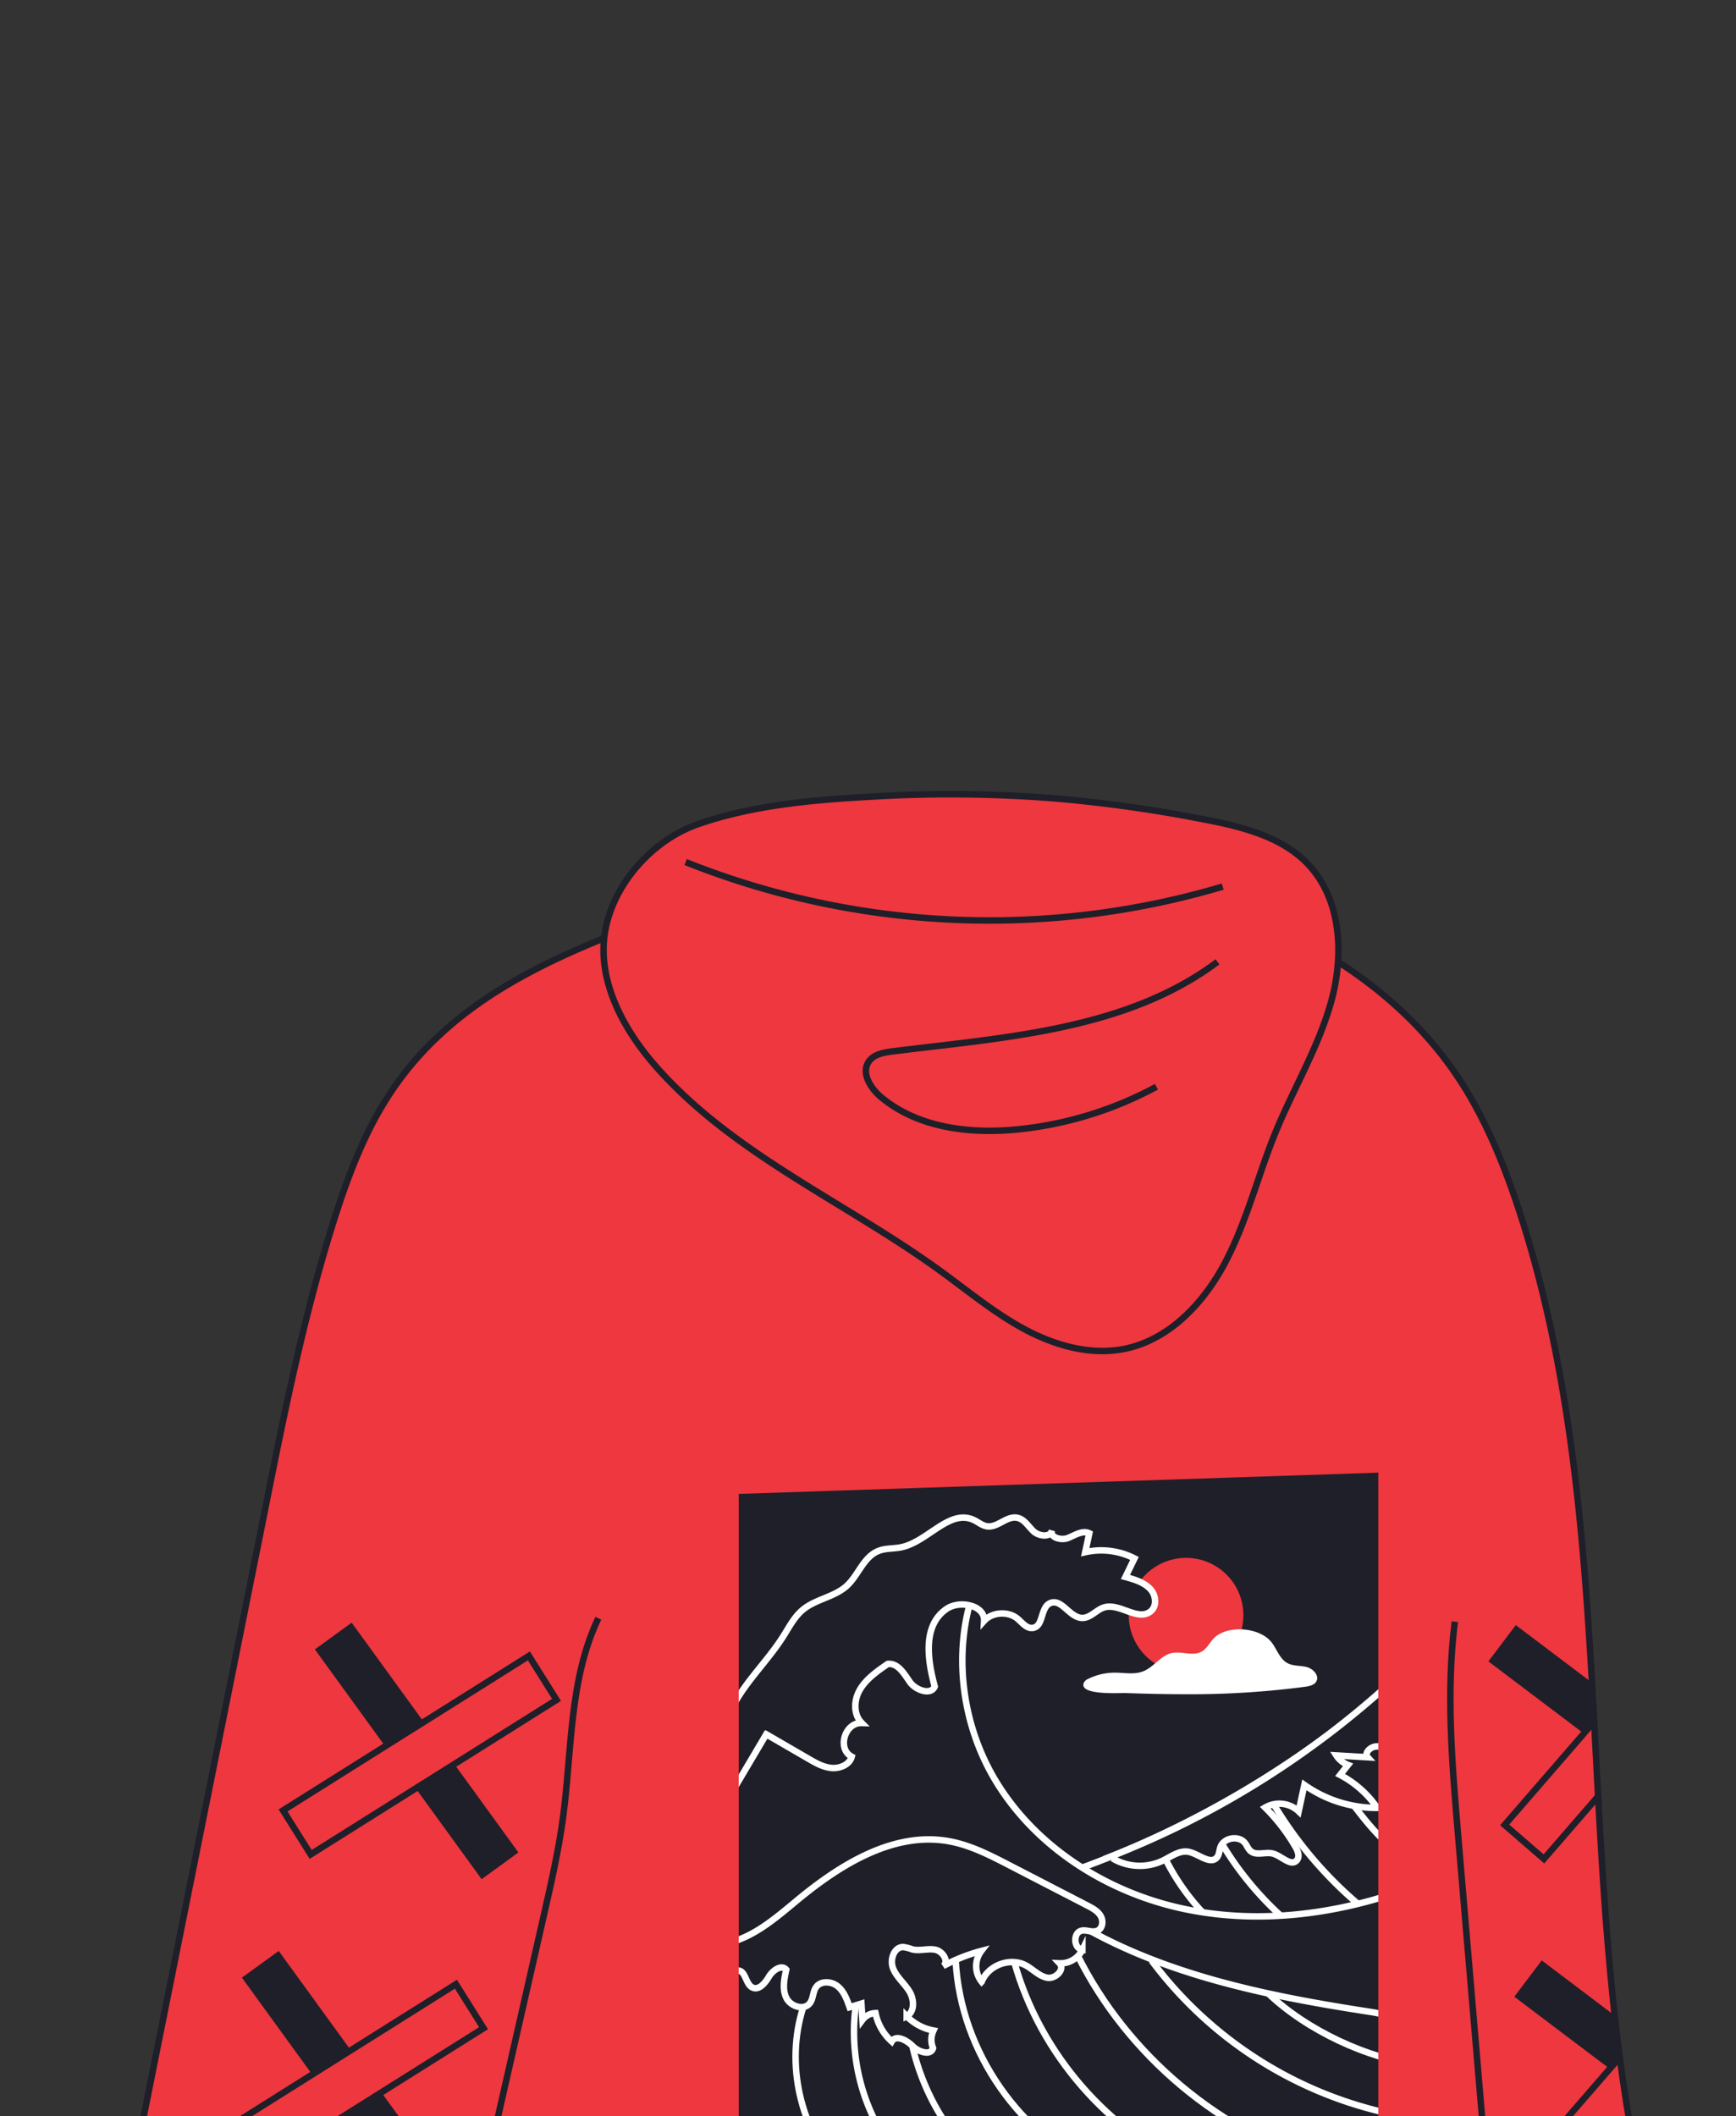 <svg xmlns="http://www.w3.org/2000/svg" xmlns:xlink="http://www.w3.org/1999/xlink" width="805.26" height="981.51" viewBox="0 0 805.26 981.51"><rect x="0" y="0" width="805.26" height="981.51" fill="#333333" stroke="none"/><defs><clipPath id="a"><path d="M355.16,410.72a212.51,212.51,0,0,0-36.24,9.68c-51.7,19.19-105.3,37.87-137.51,86-12.25,18.31-20.07,39.2-26.7,60.2-13.9,44.06-23,89.47-32,134.77Q91.26,858.58,59.84,1015.74c-.76,3.8-1.48,7.91.18,11.41,2.84,6,10.8,7,17.45,7.23q256.78,7.75,513.74,6.29c53.38-.3,106.92-.92,159.84-7.94,3.16-.41,6.53-1,8.84-3.15,3.85-3.67,3-9.92,1.81-15.12-32.53-149.3-9.5-308.56-57.28-453.71-7-21.18-15.49-42-27.8-60.62C644.09,451,587.46,422,529.68,410.53c-8-1.58-16-2.93-24.12-4-30.09-4-60.73-3.67-90.92-1.92C394.83,405.77,374.77,407.18,355.16,410.72Z" fill="#ee373f" stroke="#1e1f29" stroke-miterlimit="10" stroke-width="3"/></clipPath><clipPath id="b"><polygon points="640.83 1025.43 341.16 1025.43 341.16 691.45 640.83 681.5 640.83 1025.43" fill="#1e1f29" stroke="#ee373f" stroke-miterlimit="10" stroke-width="3"/></clipPath><clipPath id="c"><path d="M325.51,886.56c32.93,8.73,67.85,6.45,101.36.33A457.48,457.48,0,0,0,655.12,772.2a1687.16,1687.16,0,0,1,2.1,247.61c-.22,3.33-.52,6.88-2.55,9.54-2.59,3.4-7.21,4.37-11.43,5.06-101.65,16.53-205.5,3.66-307.67-9.24-7.43-.93-15.86-2.49-19.76-8.88-2.28-3.73-2.45-8.34-2.51-12.71a527.24,527.24,0,0,1,12.3-119.53" fill="#1e1f29" stroke="#fff" stroke-miterlimit="10" stroke-width="3"/></clipPath><clipPath id="d"><path d="M327.93,904.13c39.93.88,67.74-49.66,107.57-46.83,19.71,1.4,35.63,15.73,51.87,27,43,29.83,96.06,40.83,147.8,48.79,6.52,1,13.85,2.47,17.4,8,1.8,2.82,2.3,6.24,2.66,9.56a168.59,168.59,0,0,1,.25,33.84c-.33,3.48-.92,7.27-3.51,9.61-2.43,2.19-6,2.53-9.22,2.74A2073.3,2073.3,0,0,1,343.36,995c-2.94-.23-6.23-.64-8.09-2.93-1.27-1.57-1.58-3.68-1.83-5.68a442.63,442.63,0,0,1-2.43-83.7" fill="#1e1f29" stroke="#fff" stroke-miterlimit="10" stroke-width="3"/></clipPath></defs><title>top6</title><path d="M355.16,410.72a212.51,212.51,0,0,0-36.24,9.68c-51.7,19.19-105.3,37.87-137.51,86-12.25,18.31-20.07,39.2-26.7,60.2-13.9,44.06-23,89.47-32,134.77Q91.26,858.58,59.84,1015.74c-.76,3.8-1.48,7.91.18,11.41,2.84,6,10.8,7,17.45,7.23q256.78,7.75,513.74,6.29c53.38-.3,106.92-.92,159.84-7.94,3.16-.41,6.53-1,8.84-3.15,3.85-3.67,3-9.92,1.81-15.12-32.53-149.3-9.5-308.56-57.28-453.71-7-21.18-15.49-42-27.8-60.62C644.09,451,587.46,422,529.68,410.53c-8-1.58-16-2.93-24.12-4-30.09-4-60.73-3.67-90.92-1.92C394.83,405.77,374.77,407.18,355.16,410.72Z" fill="#ee373f"/><g clip-path="url(#a)"><rect x="125.95" y="800.1" width="134.69" height="24.09" transform="translate(737.02 178.66) rotate(54.03)" fill="#1e1f29" stroke="#ee373f" stroke-miterlimit="10" stroke-width="3"/><rect x="127.37" y="802.05" width="134.69" height="24.09" transform="translate(-403.35 228.44) rotate(-32.15)" fill="#ee373f" stroke="#1e1f29" stroke-miterlimit="10" stroke-width="3"/><rect x="92.11" y="952.37" width="134.69" height="24.09" transform="translate(846.29 268.87) rotate(54.03)" fill="#1e1f29" stroke="#ee373f" stroke-miterlimit="10" stroke-width="3"/><rect x="93.52" y="954.32" width="134.69" height="24.09" transform="translate(-489.57 233.78) rotate(-32.15)" fill="#ee373f" stroke="#1e1f29" stroke-miterlimit="10" stroke-width="3"/><rect x="681.89" y="789.83" width="134.69" height="24.09" transform="translate(634.84 -289.58) rotate(37.07)" fill="#1e1f29" stroke="#ee373f" stroke-miterlimit="10" stroke-width="3"/><rect x="683.81" y="791.29" width="134.69" height="24.09" transform="translate(-347.86 845.2) rotate(-49.1)" fill="#ee373f" stroke="#1e1f29" stroke-miterlimit="10" stroke-width="3"/><rect x="693.92" y="945.35" width="134.69" height="24.09" transform="translate(731.02 -265.39) rotate(37.07)" fill="#1e1f29" stroke="#ee373f" stroke-miterlimit="10" stroke-width="3"/><rect x="695.84" y="946.81" width="134.69" height="24.09" transform="translate(-461.26 908) rotate(-49.1)" fill="#ee373f" stroke="#1e1f29" stroke-miterlimit="10" stroke-width="3"/><polygon points="640.83 1025.43 341.16 1025.43 341.16 691.45 640.83 681.5 640.83 1025.43" fill="#1e1f29"/><g clip-path="url(#b)"><path d="M325.51,886.56c32.93,8.73,67.85,6.45,101.36.33A457.48,457.48,0,0,0,655.12,772.2a1687.16,1687.16,0,0,1,2.1,247.61c-.22,3.33-.52,6.88-2.55,9.54-2.59,3.4-7.21,4.37-11.43,5.06-101.65,16.53-205.5,3.66-307.67-9.24-7.43-.93-15.86-2.49-19.76-8.88-2.28-3.73-2.45-8.34-2.51-12.71a527.24,527.24,0,0,1,12.3-119.53" fill="#1e1f29"/><g clip-path="url(#c)"><path d="M533.52,844a104.83,104.83,0,0,0,52.77,64.5" fill="#1e1f29" stroke="#fff" stroke-miterlimit="10" stroke-width="3"/><path d="M556.09,833.53a149.29,149.29,0,0,0,53.79,67.61" fill="#1e1f29" stroke="#fff" stroke-miterlimit="10" stroke-width="3"/><path d="M579.91,815.69a187.2,187.2,0,0,0,53.78,70.54" fill="#1e1f29" stroke="#fff" stroke-miterlimit="10" stroke-width="3"/><path d="M602.07,798.63a380.1,380.1,0,0,0,26.7,39.84c7.53,9.84,15.87,19.57,26.93,25.17" fill="#1e1f29" stroke="#fff" stroke-miterlimit="10" stroke-width="3"/></g><path d="M325.51,886.56c32.93,8.73,67.85,6.45,101.36.33A457.48,457.48,0,0,0,655.12,772.2a1687.16,1687.16,0,0,1,2.1,247.61c-.22,3.33-.52,6.88-2.55,9.54-2.59,3.4-7.21,4.37-11.43,5.06-101.65,16.53-205.5,3.66-307.67-9.24-7.43-.93-15.86-2.49-19.76-8.88-2.28-3.73-2.45-8.34-2.51-12.71a527.24,527.24,0,0,1,12.3-119.53" fill="none" stroke="#fff" stroke-miterlimit="10" stroke-width="3"/><path d="M655.79,875c-33.93,12.81-71.34,17.89-106.8,10.34s-68.68-28.55-87.32-59.65S440.62,753.32,459,722c-37,6.15-70.35,28.27-93.11,58.07s-36,66-43,102.85c-8.77,45.9-3.61,92.33,2.05,138.72.4,3.23.91,6.68,3.12,9.07s5.24,3.08,8.23,3.73c17.56,3.81,35.6,4.7,53.56,5.33a2037.33,2037.33,0,0,0,261-7.45c4.73-.44,9.86-1.08,13.22-4.44s4-8.84,4.35-13.75A823.56,823.56,0,0,0,667.7,901c-.85-11.34-3.88-25.18-14.83-28.28" fill="#1e1f29"/><path d="M655.79,875c-33.93,12.81-71.34,17.89-106.8,10.34s-68.68-28.55-87.32-59.65S440.62,753.32,459,722c-37,6.15-70.35,28.27-93.11,58.07s-36,66-43,102.85c-8.77,45.9-3.61,92.33,2.05,138.72.4,3.23.91,6.68,3.12,9.07s5.24,3.08,8.23,3.73c17.56,3.81,35.6,4.7,53.56,5.33a2037.33,2037.33,0,0,0,261-7.45c4.73-.44,9.86-1.08,13.22-4.44s4-8.84,4.35-13.75A823.56,823.56,0,0,0,667.7,901c-.85-11.34-3.88-25.18-14.83-28.28" fill="none" stroke="#fff" stroke-miterlimit="10" stroke-width="3"/><circle cx="550.17" cy="749.17" r="26.59" fill="#ee373f"/><path d="M562.67,760.28c-1.57,1.77-2.76,4-4.63,5.36-4.33,3.05-10-.11-14.94,1.19-4.63,1.23-7.87,6.16-12.3,8.14s-9.21.81-13.88.84a28.08,28.08,0,0,0-12.14,2.88,4,4,0,0,0-1.95,1.64c-3,6.15,16.67,4.86,19.35,4.95,9.28.33,18.56.55,27.85.54a404.66,404.66,0,0,0,55.45-3.47c1.94-.27,4.14-.74,5.1-2.44,1.53-2.7-1.43-5.91-4.43-6.69s-6.33-.38-9-1.86c-3.92-2.13-5-7.23-8.08-10.48C583.09,754.55,568.47,753.69,562.67,760.28Z" fill="#fff"/><path d="M327.93,904.13c39.93.88,67.74-49.66,107.57-46.83,19.71,1.4,35.63,15.73,51.87,27,43,29.83,96.06,40.83,147.8,48.79,6.52,1,13.85,2.47,17.4,8,1.8,2.82,2.3,6.24,2.66,9.56a168.59,168.59,0,0,1,.25,33.84c-.33,3.48-.92,7.27-3.51,9.61-2.43,2.19-6,2.53-9.22,2.74A2073.3,2073.3,0,0,1,343.36,995c-2.94-.23-6.23-.64-8.09-2.93-1.27-1.57-1.58-3.68-1.83-5.68a442.63,442.63,0,0,1-2.43-83.7" fill="#1e1f29"/><g clip-path="url(#d)"><path d="M372.56,931.05c-8.41,26.3-1.41,57,17.61,77" fill="none" stroke="#fff" stroke-miterlimit="10" stroke-width="3"/><path d="M396.93,930.47a91.9,91.9,0,0,0,26.36,77.25" fill="none" stroke="#fff" stroke-miterlimit="10" stroke-width="3"/><path d="M423,948.08A108.33,108.33,0,0,0,441.58,989c4.82,6.54,10.87,12.82,18.76,14.79" fill="none" stroke="#fff" stroke-miterlimit="10" stroke-width="3"/><path d="M443.31,909.56c2.26,42,29.83,81.6,68.41,98.3" fill="none" stroke="#fff" stroke-miterlimit="10" stroke-width="3"/><path d="M470.52,910.17c11.93,42.44,43.65,78.88,84,96.54" fill="none" stroke="#fff" stroke-miterlimit="10" stroke-width="3"/><path d="M499.8,906.84c23.26,46.65,66.59,82.85,116.62,97.47" fill="none" stroke="#fff" stroke-miterlimit="10" stroke-width="3"/><path d="M534.15,909.34A187.3,187.3,0,0,0,651.3,981.66" fill="none" stroke="#fff" stroke-miterlimit="10" stroke-width="3"/><path d="M588.24,924.59c17.86,17.06,46.17,30.4,70.69,33.33" fill="none" stroke="#fff" stroke-miterlimit="10" stroke-width="3"/></g><path d="M327.93,904.13c39.93.88,67.74-49.66,107.57-46.83,19.71,1.4,35.63,15.73,51.87,27,43,29.83,96.06,40.83,147.8,48.79,6.52,1,13.85,2.47,17.4,8,1.8,2.82,2.3,6.24,2.66,9.56a168.59,168.59,0,0,1,.25,33.84c-.33,3.48-.92,7.27-3.51,9.61-2.43,2.19-6,2.53-9.22,2.74A2073.3,2073.3,0,0,1,343.36,995c-2.94-.23-6.23-.64-8.09-2.93-1.27-1.57-1.58-3.68-1.83-5.68a442.63,442.63,0,0,1-2.43-83.7" fill="none" stroke="#fff" stroke-miterlimit="10" stroke-width="3"/><path d="M354.36,803.77l20.81,12.07c3.33,1.93,6.82,3.91,10.72,4.2s8.29-1.68,9.19-5.25c-6.92-3.62-3.26-15.89,4.65-15.63-4.06-4.13-3.66-10.85-.7-15.72s7.94-8.35,12.77-11.66c4.81-.5,7.64,4.66,10.31,8.44s9.8,6.25,11.47,2c-3.42-12.52-5.64-28.43,5.54-36,6.2-4.2,17.78-1.58,17.38,5.57,3.73-4.11,11.16-4.61,15.48-1,2.19,1.81,4.18,4.66,7.07,4.28,5.14-.67,3.41-9.55,8.15-11.53,5.24-2.19,8.88,6.64,14.62,6.89,4,.17,6.68-3.81,10.47-4.91,7-2,15.16,6.23,21.07,2.16,3.48-2.4,3-7.77.08-10.79s-7.24-4.3-11.39-5.45l4.18-8.61a33.78,33.78,0,0,0-22.83-2.89l1.88-8.77c-3.12-1.53-6.64.89-9.87,2.19s-8.61-.31-7.46-3.42c-.68,3.21-6,2.66-8.51.34s-4.31-5.74-7.75-6.33c-4.84-.82-8.94,4.67-13.81,4-2.31-.33-4.11-2-6.21-2.95-11.31-5.25-21.31,10.12-33.64,12.66-3.36.7-7,.4-10.17,1.56-7.36,2.67-9.55,11.44-15.28,16.52-5.54,4.9-13.94,6-19.76,10.56-4.2,3.32-6.63,8.14-9.43,12.57-7,11.11-17,20.49-23.15,32s-7.68,26.87,1.7,36.32l14.11-23.83" fill="#1e1f29" stroke="#fff" stroke-miterlimit="10" stroke-width="3"/><path d="M333.47,901.85c14-1.42,25.4-11.43,36.25-20.42,20.09-16.65,44.92-32.09,70.59-27.4,9.8,1.79,18.81,6.42,27.67,11l36.43,18.82c2.34,1.21,4.79,2.53,6.13,4.79s1,5.74-1.42,6.84-4.93-.49-7.37,0c-4.11.86-3.84,8.31.33,8.86a11.28,11.28,0,0,1-10.61,6.29c2.66,2.82-1.89,7.39-5.71,6.68s-6.59-3.93-10-5.75c-7.24-3.85-17.46,0-20.4,7.64a11.59,11.59,0,0,1-.15-14.31,80.89,80.89,0,0,0-17.69,7c2.8-2.19-.25-6.94-3.76-7.58s-7.18.71-10.63-.15a19,19,0,0,0-4.12-1.07c-4.34-.1-6.35,5.89-4.73,9.93s5.23,6.89,7.52,10.59,2.6,9.49-1.23,11.54A23.08,23.08,0,0,0,433,941.8a10.12,10.12,0,0,0-.2,8.16c-1.05,3.71-6.73,1.8-9.46-.93s-7.75-5.47-9.7-2.14a24.1,24.1,0,0,1-7.53-13.17,7.91,7.91,0,0,0-6.06,3.16l-.47-7.56L394.11,931c-1.24-3.55-2.6-7.29-5.51-9.68s-7.87-2.7-10.05.37c-1.55,2.18-1.26,5.31-2.89,7.43-2.7,3.54-8.93,1.56-10.9-2.43s-1-8.75-.06-13.1c-2.17-2.6-6.28.29-8,3.19s-4.61,6.54-7.67,5.08c-3.26-1.56-3.09-7.87-6.71-7.85-1.35,0-2.45,1-3.73,1.46-3,1-6.08-1.83-6.67-4.9s.59-6.17,1.74-9.07" fill="#1e1f29" stroke="#fff" stroke-miterlimit="10" stroke-width="3"/><path d="M516,861.93A24.86,24.86,0,0,0,539.4,863c3.88-1.89,7.78-4.92,12-4.07,4.73,1,10.16,6.27,13.17,2.5,1-1.29,1-3.09,1.53-4.65,1.53-4.49,8.58-5.64,11.45-1.87.92,1.2,1.43,2.72,2.58,3.68,2.74,2.31,7,.18,10.45,1.18,4,1.15,8.32,6.21,11,3.05,1.43-1.69.44-4.27-.67-6.19a87,87,0,0,0-14.06-18.24,13,13,0,0,1,15.54,1.77l2.66-12.28a58.14,58.14,0,0,0,33.81,10.67,48,48,0,0,0-17.24-15.29l3.66-4.64a11.27,11.27,0,0,1-5.41-4.41l14.55.85c-1.77-1.95,1.21-4.81,3.83-5s5.73.37,7.46-1.6c2.64-3-1.11-7.21-3-10.76-2.32-4.47-1.42-9.85-.45-14.79a418.59,418.59,0,0,1-130,79.35" fill="#1e1f29" stroke="#fff" stroke-miterlimit="10" stroke-width="3"/></g><polygon points="640.83 1025.43 341.16 1025.43 341.16 691.45 640.83 681.5 640.83 1025.43" fill="none" stroke="#ee373f" stroke-miterlimit="10" stroke-width="3"/></g><path d="M355.16,410.72a212.51,212.51,0,0,0-36.24,9.68c-51.7,19.19-105.3,37.87-137.51,86-12.25,18.31-20.07,39.2-26.7,60.2-13.9,44.06-23,89.47-32,134.77Q91.26,858.58,59.84,1015.74c-.76,3.8-1.48,7.91.18,11.41,2.84,6,10.8,7,17.45,7.23q256.78,7.75,513.74,6.29c53.38-.3,106.92-.92,159.84-7.94,3.16-.41,6.53-1,8.84-3.15,3.85-3.67,3-9.92,1.81-15.12-32.53-149.3-9.5-308.56-57.28-453.71-7-21.18-15.49-42-27.8-60.62C644.09,451,587.46,422,529.68,410.53c-8-1.58-16-2.93-24.12-4-30.09-4-60.73-3.67-90.92-1.92C394.83,405.77,374.77,407.18,355.16,410.72Z" fill="none" stroke="#1e1f29" stroke-miterlimit="10" stroke-width="3"/><path d="M309.24,389.64c-14,9.52-25,24.61-28.27,40.85-4.75,23.34,7.92,46.84,23.71,64.66,35.88,40.48,87.65,62.5,131.43,94.27,12.92,9.37,25.28,19.7,39.37,27.22s30.44,12.12,46.09,9c21-4.22,37.12-21.58,47-40.57s15-40.08,23.1-59.89c8.46-20.63,20.29-40,26.06-61.54s4.28-46.91-11.17-63c-11.88-12.35-29.53-16.93-46.33-20.25l-2.59-.5a643.48,643.48,0,0,0-68.27-9.57,610.06,610.06,0,0,0-85.72-.79c-26.76,1.49-54.26,3.88-79.75,12.69A62.81,62.81,0,0,0,309.24,389.64Z" fill="#ee373f" stroke="#1e1f29" stroke-miterlimit="10" stroke-width="3"/><path d="M318.05,399.84a380.18,380.18,0,0,0,249.12,11.39" fill="none" stroke="#1e1f29" stroke-miterlimit="10" stroke-width="3"/><path d="M564.75,446.12c-42.24,31.66-98.39,35-150.78,41.54-4.09.51-8.67,1.33-11,4.74-3.61,5.27.8,12.36,5.71,16.46,17.46,14.6,42.12,17.31,64.74,14.84a171.72,171.72,0,0,0,63-19.63" fill="none" stroke="#1e1f29" stroke-miterlimit="10" stroke-width="3"/><path d="M217.83,1039.62l34.34-150.85c3.46-15.17,6.92-30.37,9-45.79,4.16-31.18,2.81-64,16.38-92.41" fill="none" stroke="#1e1f29" stroke-miterlimit="10" stroke-width="3"/><path d="M674.83,752.17c-4.09,32.59-1.32,65.61,1.46,98.33l17.07,201" fill="none" stroke="#1e1f29" stroke-miterlimit="10" stroke-width="3"/></svg>